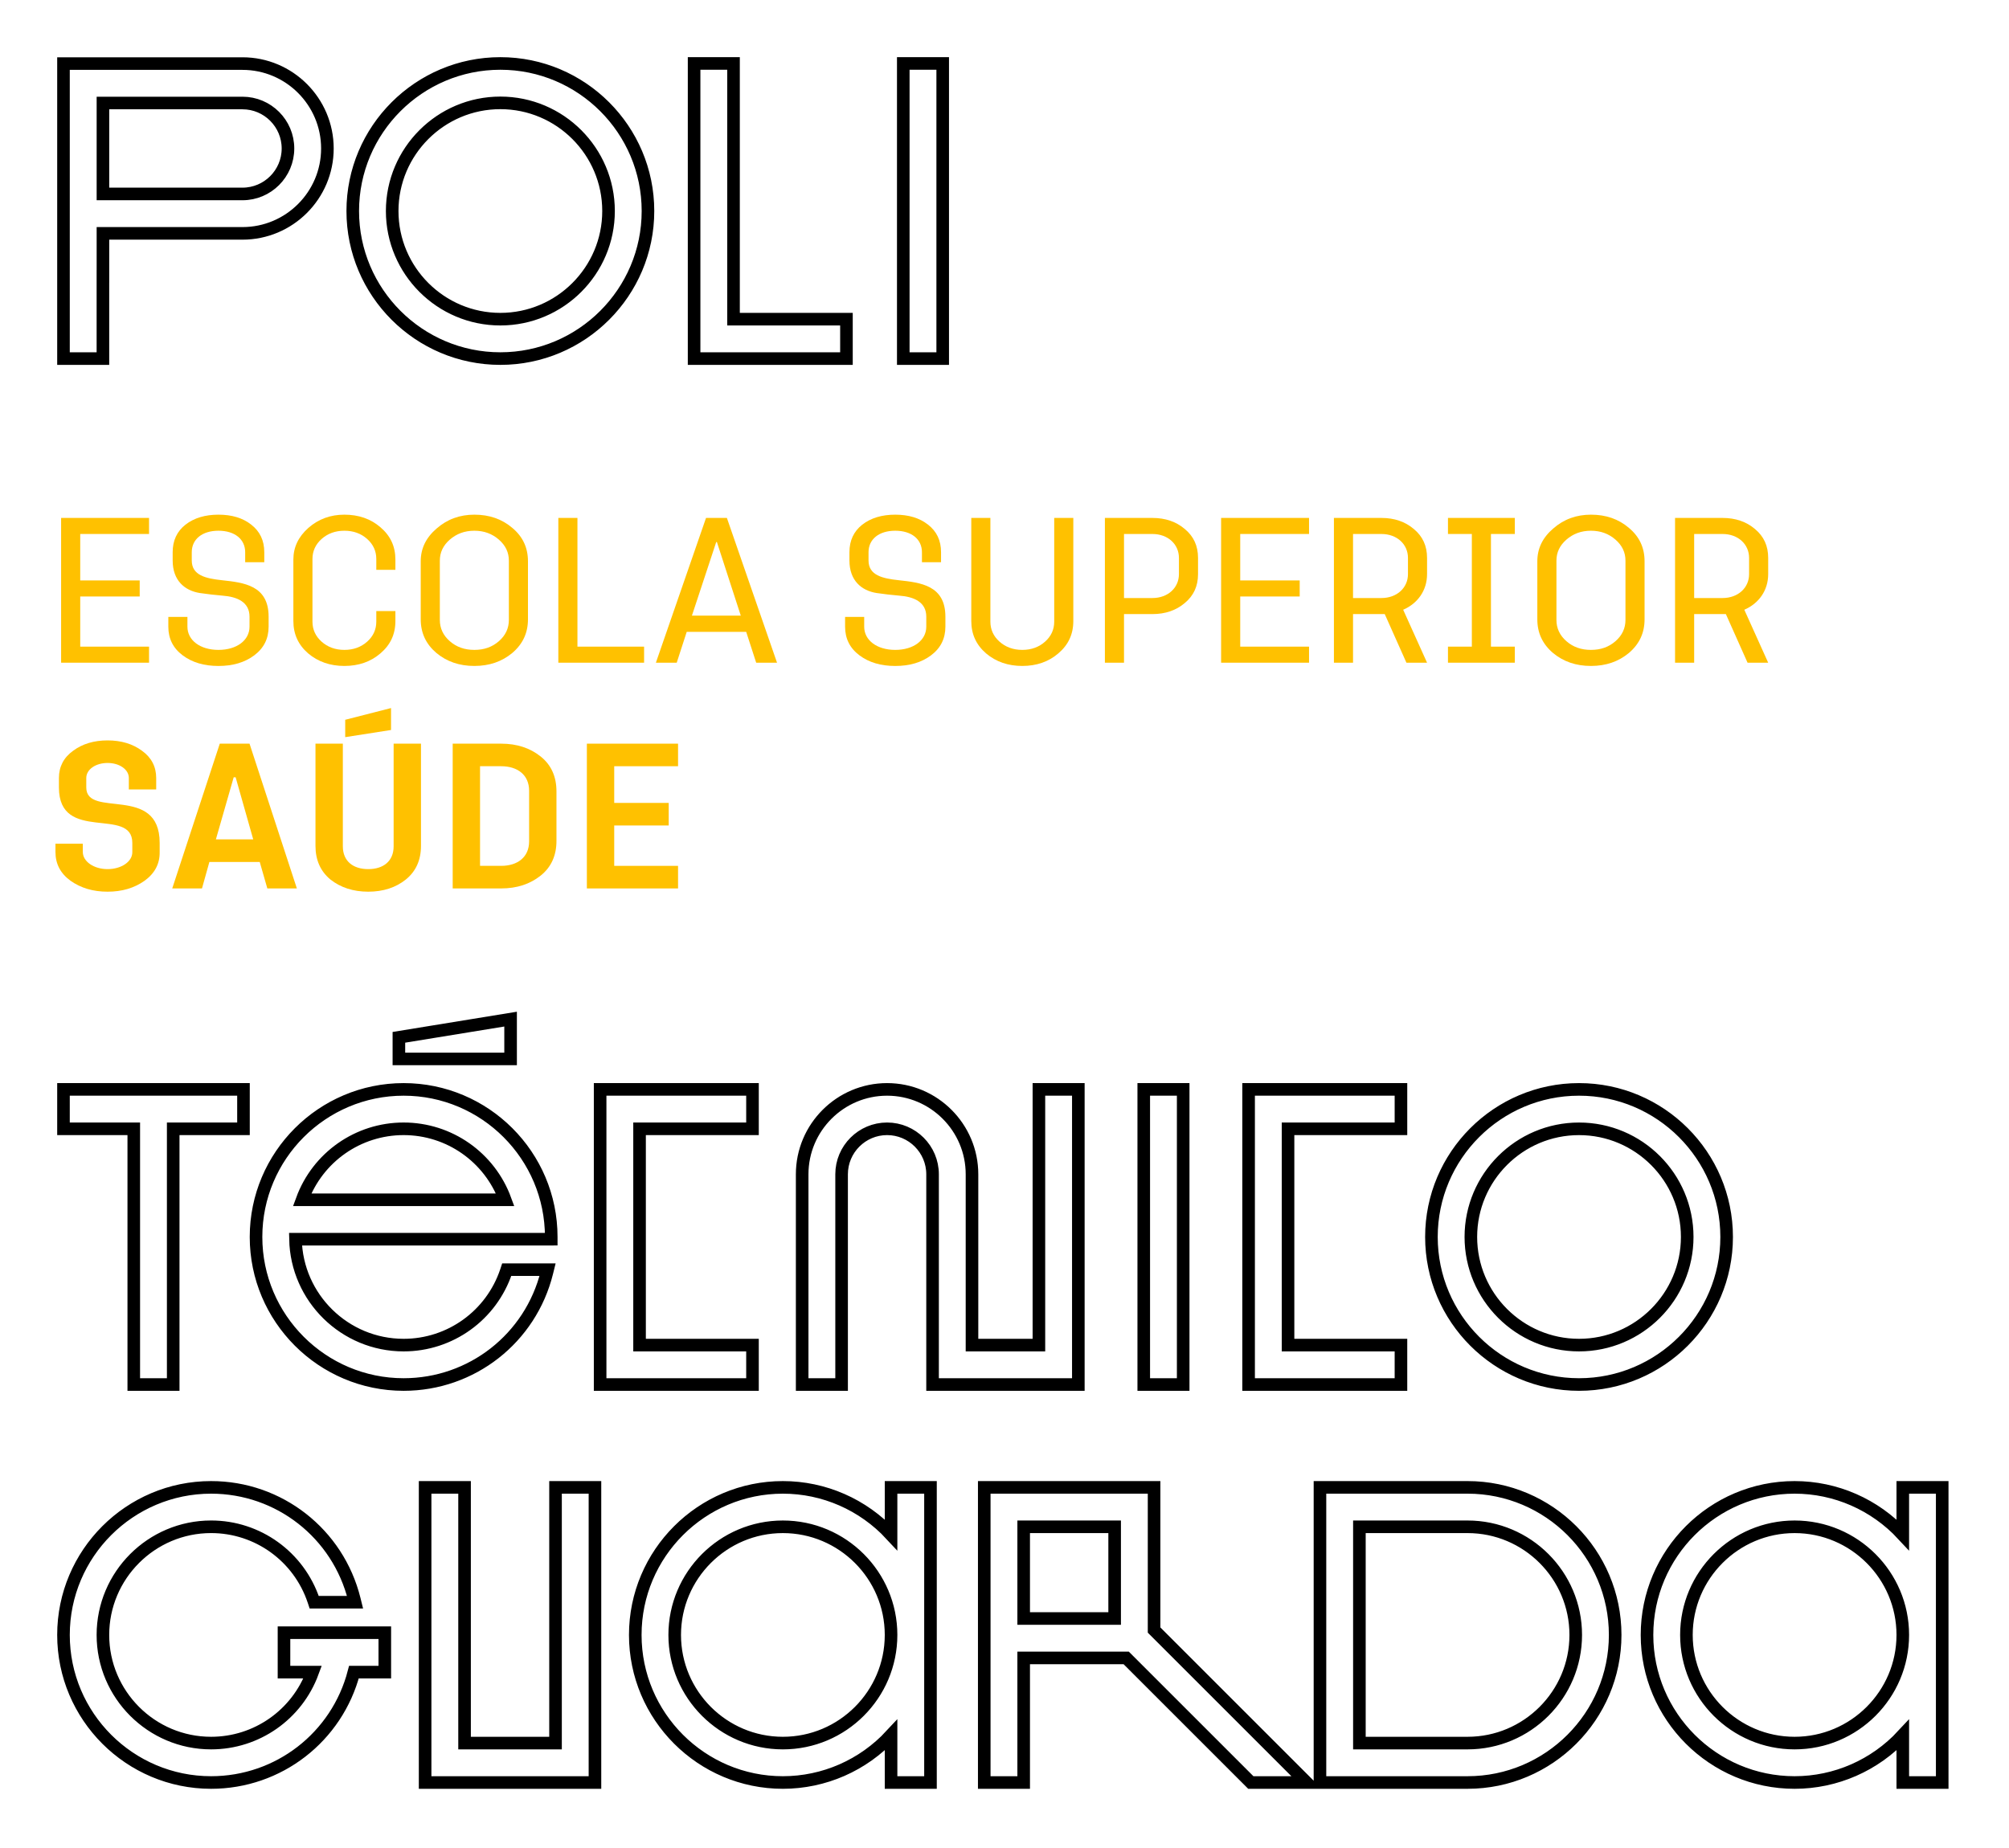 <?xml version="1.0" encoding="UTF-8" standalone="no"?>
<!DOCTYPE svg PUBLIC "-//W3C//DTD SVG 1.1//EN" "http://www.w3.org/Graphics/SVG/1.1/DTD/svg11.dtd">
<svg width="100%" height="100%" viewBox="0 0 150 138" version="1.1" xmlns="http://www.w3.org/2000/svg" xmlns:xlink="http://www.w3.org/1999/xlink" xml:space="preserve" xmlns:serif="http://www.serif.com/" style="fill-rule:evenodd;clip-rule:evenodd;stroke-miterlimit:10;">
    <g transform="matrix(1,0,0,1,-1374.33,-472.483)">
        <g transform="matrix(1,0,0,1,1440.86,499.26)">
            <path d="M0,84.293L0,87.827C-2.088,85.576 -5.007,84.293 -8.077,84.293C-14.154,84.293 -19.098,89.236 -19.098,95.312C-19.098,101.388 -14.154,106.332 -8.077,106.332C-5.007,106.332 -2.088,105.049 0,102.798L0,106.332L2.944,106.332L2.944,84.293L0,84.293ZM0,95.312C0,99.766 -3.623,103.388 -8.077,103.388C-12.531,103.388 -16.154,99.766 -16.154,95.312C-16.154,90.859 -12.531,87.237 -8.077,87.237C-3.623,87.237 0,90.859 0,95.312ZM75.54,84.293L75.54,87.827C73.451,85.576 70.533,84.293 67.462,84.293C61.385,84.293 56.442,89.236 56.442,95.312C56.442,101.388 61.385,106.332 67.462,106.332C70.533,106.332 73.452,105.049 75.54,102.798L75.54,106.332L78.483,106.332L78.483,84.293L75.54,84.293ZM67.462,103.388C63.009,103.388 59.385,99.766 59.385,95.312C59.385,90.86 63.009,87.237 67.462,87.237C71.916,87.237 75.54,90.86 75.54,95.312C75.54,99.766 71.916,103.388 67.462,103.388ZM43.045,84.293L32.024,84.293L32.024,106.332L43.045,106.332C49.122,106.332 54.065,101.388 54.065,95.312C54.065,89.236 49.122,84.293 43.045,84.293ZM43.045,103.388L34.968,103.388L34.968,87.237L43.045,87.237C47.498,87.237 51.121,90.86 51.121,95.312C51.121,99.766 47.498,103.388 43.045,103.388ZM-25.052,84.293L-25.052,103.388L-31.844,103.388L-31.844,84.293L-34.789,84.293L-34.789,106.332L-22.108,106.332L-22.108,84.293L-25.052,84.293ZM-45.326,95.145L-45.326,98.089L-43.186,98.089C-44.352,101.268 -47.37,103.388 -50.769,103.388C-55.222,103.388 -58.846,99.766 -58.846,95.313C-58.846,90.86 -55.222,87.236 -50.769,87.236C-47.292,87.236 -44.214,89.455 -43.109,92.756L-43.071,92.87L-40.021,92.87L-40.072,92.663C-41.294,87.735 -45.692,84.293 -50.769,84.293C-56.846,84.293 -61.79,89.236 -61.79,95.313C-61.79,101.389 -56.846,106.332 -50.769,106.332C-45.736,106.332 -41.369,102.949 -40.104,98.089L-37.799,98.089L-37.799,95.145L-45.326,95.145ZM19.638,94.947L19.638,84.293L6.958,84.293L6.958,106.332L9.902,106.332L9.902,97.028L17.556,97.028L26.861,106.332L31.025,106.332L19.638,94.947ZM16.694,94.085L9.902,94.085L9.902,87.237L16.694,87.237L16.694,94.085ZM51.367,54.574C45.29,54.574 40.346,59.517 40.346,65.593C40.346,71.669 45.29,76.612 51.367,76.612C57.444,76.612 62.388,71.669 62.388,65.593C62.388,59.517 57.444,54.574 51.367,54.574ZM59.444,65.593C59.444,70.046 55.821,73.669 51.367,73.669C46.913,73.669 43.29,70.046 43.29,65.593C43.29,61.14 46.913,57.518 51.367,57.518C55.821,57.518 59.444,61.14 59.444,65.593ZM11.039,54.574L11.039,73.669L6.043,73.669L6.043,60.913C6.043,57.418 3.199,54.574 -0.297,54.574C-3.792,54.574 -6.637,57.418 -6.637,60.913L-6.637,76.613L-3.693,76.613L-3.693,60.913C-3.693,59.041 -2.17,57.517 -0.297,57.517C1.576,57.517 3.099,59.041 3.099,60.913L3.099,76.613L13.983,76.613L13.983,54.574L11.039,54.574ZM-10.346,57.517L-10.346,54.574L-21.722,54.574L-21.722,76.613L-10.346,76.613L-10.346,73.669L-18.778,73.669L-18.778,57.517L-10.346,57.517ZM38.071,57.517L38.071,54.574L26.696,54.574L26.696,76.613L38.071,76.613L38.071,73.669L29.64,73.669L29.64,57.517L38.071,57.517ZM-61.79,54.574L-61.79,57.517L-56.542,57.517L-56.542,76.613L-53.598,76.613L-53.598,57.517L-48.351,57.517L-48.351,54.574L-61.79,54.574ZM18.867,76.613L21.811,76.613L21.811,54.574L18.867,54.574L18.867,76.613ZM-28.407,49.326L-36.747,50.685L-36.747,52.299L-28.407,52.299L-28.407,49.326ZM-36.393,54.574C-42.47,54.574 -47.414,59.517 -47.414,65.593C-47.414,71.669 -42.47,76.612 -36.393,76.612C-31.316,76.612 -26.918,73.171 -25.696,68.242L-25.645,68.035L-28.695,68.035L-28.733,68.15C-29.838,71.451 -32.917,73.669 -36.393,73.669C-40.79,73.669 -44.378,70.137 -44.468,65.761L-25.539,65.761L-25.372,65.76L-25.372,65.593C-25.372,59.517 -30.316,54.574 -36.393,54.574ZM-43.975,62.817C-42.81,59.637 -39.792,57.517 -36.393,57.517C-32.994,57.517 -29.976,59.637 -28.81,62.817L-43.975,62.817ZM-29.171,-22.038C-35.248,-22.038 -40.192,-17.095 -40.192,-11.019C-40.192,-4.943 -35.248,0 -29.171,0C-23.094,0 -18.15,-4.943 -18.15,-11.019C-18.15,-17.095 -23.094,-22.038 -29.171,-22.038ZM-21.094,-11.019C-21.094,-6.566 -24.717,-2.943 -29.171,-2.943C-33.624,-2.943 -37.248,-6.566 -37.248,-11.019C-37.248,-15.472 -33.624,-19.095 -29.171,-19.095C-24.717,-19.095 -21.094,-15.472 -21.094,-11.019ZM-3.331,0.001L-3.331,-2.943L-11.762,-2.943L-11.762,-22.038L-14.706,-22.038L-14.706,0.001L-3.331,0.001ZM0.912,0L3.856,0L3.856,-22.039L0.912,-22.039L0.912,0ZM-48.425,-22.029L-61.79,-22.029L-61.79,0L-58.846,0L-58.846,-6.138L-58.844,-6.138L-58.844,-9.35L-48.425,-9.35C-44.929,-9.35 -42.085,-12.194 -42.085,-15.689C-42.085,-19.184 -44.929,-22.029 -48.425,-22.029ZM-48.425,-12.294L-58.844,-12.294L-58.844,-19.085L-48.425,-19.085C-46.552,-19.085 -45.029,-17.562 -45.029,-15.689C-45.029,-13.817 -46.552,-12.294 -48.425,-12.294Z" style="fill:none;fill-rule:nonzero;stroke:black;stroke-width:0.94px;"/>
        </g>
        <g transform="matrix(1,0,0,1,1380.32,512.358)">
            <path d="M0,8.413L5.138,8.413L5.138,9.612L-1.427,9.612L-1.427,-1.199L5.138,-1.199L5.138,0L0,0L0,3.469L4.441,3.469L4.441,4.668L0,4.668L0,8.413Z" style="fill:rgb(255,193,0);fill-rule:nonzero;"/>
        </g>
        <g transform="matrix(1,0,0,1,1392.96,514.596)">
            <path d="M0,3.938C0,2.852 -0.908,2.447 -2.027,2.366C-2.594,2.318 -3.145,2.253 -3.712,2.171C-4.831,1.993 -5.738,1.248 -5.738,-0.26L-5.738,-0.876C-5.738,-1.751 -5.415,-2.432 -4.782,-2.934C-4.134,-3.437 -3.307,-3.68 -2.319,-3.68C-1.329,-3.68 -0.503,-3.437 0.129,-2.934C0.777,-2.432 1.102,-1.751 1.102,-0.876L1.102,-0.13L-0.324,-0.13L-0.324,-0.876C-0.324,-1.848 -1.103,-2.481 -2.319,-2.481C-3.534,-2.481 -4.312,-1.848 -4.312,-0.876L-4.312,-0.26C-4.312,0.858 -3.259,1.085 -2.059,1.215C-0.438,1.393 1.426,1.588 1.426,3.938L1.426,4.684C1.426,5.575 1.069,6.288 0.356,6.823C-0.357,7.358 -1.249,7.618 -2.319,7.618C-3.388,7.618 -4.28,7.358 -4.993,6.823C-5.706,6.288 -6.062,5.575 -6.062,4.684L-6.062,3.954L-4.636,3.954L-4.636,4.684C-4.636,5.705 -3.68,6.418 -2.319,6.418C-0.957,6.418 0,5.705 0,4.684L0,3.938Z" style="fill:rgb(255,193,0);fill-rule:nonzero;"/>
        </g>
        <g transform="matrix(1,0,0,1,1397.66,514.222)">
            <path d="M0,4.685C0,5.269 0.228,5.771 0.681,6.176C1.135,6.581 1.702,6.792 2.383,6.792C3.064,6.792 3.631,6.581 4.085,6.176C4.539,5.771 4.766,5.269 4.766,4.685L4.766,3.891L6.192,3.891L6.192,4.636C6.192,5.625 5.819,6.419 5.074,7.052C4.344,7.683 3.437,7.991 2.383,7.991C1.329,7.991 0.422,7.683 -0.324,7.052C-1.053,6.419 -1.426,5.625 -1.426,4.636L-1.426,0.049C-1.426,-0.875 -1.053,-1.653 -0.307,-2.317C0.454,-2.982 1.345,-3.306 2.383,-3.306C3.437,-3.306 4.344,-2.999 5.074,-2.366C5.819,-1.734 6.192,-0.939 6.192,0.049L6.192,0.811L4.766,0.811L4.766,0.001C4.766,-0.583 4.539,-1.086 4.085,-1.491C3.631,-1.896 3.064,-2.107 2.383,-2.107C1.702,-2.107 1.135,-1.896 0.681,-1.491C0.228,-1.086 0,-0.583 0,0.001L0,4.685Z" style="fill:rgb(255,193,0);fill-rule:nonzero;"/>
        </g>
        <g transform="matrix(1,0,0,1,1413.75,514.401)">
            <path d="M0,4.327C0,5.349 -0.389,6.175 -1.167,6.84C-1.945,7.488 -2.885,7.812 -4.003,7.812C-5.122,7.812 -6.062,7.488 -6.84,6.84C-7.618,6.175 -8.007,5.349 -8.007,4.327L-8.007,-0.001C-8.007,-0.957 -7.618,-1.767 -6.824,-2.448C-6.03,-3.145 -5.089,-3.485 -4.003,-3.485C-2.885,-3.485 -1.945,-3.161 -1.167,-2.496C-0.389,-1.848 0,-1.022 0,-0.001L0,4.327ZM-6.58,4.376C-6.58,4.992 -6.337,5.527 -5.835,5.964C-5.332,6.402 -4.733,6.613 -4.003,6.613C-3.274,6.613 -2.675,6.402 -2.172,5.964C-1.669,5.527 -1.426,4.992 -1.426,4.376L-1.426,-0.049C-1.426,-0.665 -1.669,-1.183 -2.172,-1.622C-2.675,-2.059 -3.274,-2.286 -4.003,-2.286C-4.733,-2.286 -5.332,-2.059 -5.835,-1.622C-6.337,-1.183 -6.58,-0.665 -6.58,-0.049L-6.58,4.376Z" style="fill:rgb(255,193,0);fill-rule:nonzero;"/>
        </g>
        <g transform="matrix(1,0,0,1,1422.42,512.358)">
            <path d="M0,8.413L0,9.612L-6.403,9.612L-6.403,-1.199L-4.976,-1.199L-4.976,8.413L0,8.413Z" style="fill:rgb(255,193,0);fill-rule:nonzero;"/>
        </g>
        <g transform="matrix(1,0,0,1,1430.79,511.159)">
            <path d="M0,10.811L-0.746,8.509L-5.187,8.509L-5.933,10.811L-7.489,10.811L-3.745,0L-2.188,0L1.556,10.811L0,10.811ZM-2.983,1.799L-4.798,7.294L-1.151,7.294L-2.934,1.799L-2.983,1.799Z" style="fill:rgb(255,193,0);fill-rule:nonzero;"/>
        </g>
        <g transform="matrix(1,0,0,1,1443.49,514.596)">
            <path d="M0,3.938C0,2.852 -0.907,2.447 -2.026,2.366C-2.594,2.318 -3.144,2.253 -3.711,2.171C-4.83,1.993 -5.738,1.248 -5.738,-0.26L-5.738,-0.876C-5.738,-1.751 -5.414,-2.432 -4.781,-2.934C-4.133,-3.437 -3.307,-3.68 -2.318,-3.68C-1.329,-3.68 -0.502,-3.437 0.13,-2.934C0.779,-2.432 1.102,-1.751 1.102,-0.876L1.102,-0.13L-0.324,-0.13L-0.324,-0.876C-0.324,-1.848 -1.102,-2.481 -2.318,-2.481C-3.533,-2.481 -4.312,-1.848 -4.312,-0.876L-4.312,-0.26C-4.312,0.858 -3.258,1.085 -2.059,1.215C-0.437,1.393 1.427,1.588 1.427,3.938L1.427,4.684C1.427,5.575 1.07,6.288 0.357,6.823C-0.356,7.358 -1.248,7.618 -2.318,7.618C-3.387,7.618 -4.279,7.358 -4.992,6.823C-5.706,6.288 -6.062,5.575 -6.062,4.684L-6.062,3.954L-4.636,3.954L-4.636,4.684C-4.636,5.705 -3.679,6.418 -2.318,6.418C-0.956,6.418 0,5.705 0,4.684L0,3.938Z" style="fill:rgb(255,193,0);fill-rule:nonzero;"/>
        </g>
        <g transform="matrix(1,0,0,1,1446.85,522.213)">
            <path d="M0,-11.054L1.426,-11.054L1.426,-3.306C1.426,-2.722 1.653,-2.22 2.107,-1.815C2.561,-1.41 3.128,-1.199 3.809,-1.199C4.489,-1.199 5.057,-1.41 5.51,-1.815C5.965,-2.22 6.192,-2.722 6.192,-3.306L6.192,-11.054L7.618,-11.054L7.618,-3.355C7.618,-2.366 7.245,-1.572 6.5,-0.939C5.77,-0.308 4.862,0 3.809,0C2.755,0 1.847,-0.308 1.102,-0.939C0.372,-1.572 0,-2.366 0,-3.355L0,-11.054Z" style="fill:rgb(255,193,0);fill-rule:nonzero;"/>
        </g>
        <g transform="matrix(1,0,0,1,1463.78,517.773)">
            <path d="M0,-2.415C0,-1.524 -0.323,-0.811 -0.989,-0.26C-1.636,0.291 -2.447,0.567 -3.403,0.567L-5.527,0.567L-5.527,4.198L-6.954,4.198L-6.954,-6.613L-3.403,-6.613C-2.447,-6.613 -1.636,-6.338 -0.989,-5.787C-0.323,-5.236 0,-4.522 0,-3.631L0,-2.415ZM-5.527,-0.632L-3.403,-0.632C-2.253,-0.632 -1.426,-1.394 -1.426,-2.415L-1.426,-3.631C-1.426,-4.652 -2.253,-5.414 -3.403,-5.414L-5.527,-5.414L-5.527,-0.632Z" style="fill:rgb(255,193,0);fill-rule:nonzero;"/>
        </g>
        <g transform="matrix(1,0,0,1,1466.93,512.358)">
            <path d="M0,8.413L5.138,8.413L5.138,9.612L-1.427,9.612L-1.427,-1.199L5.138,-1.199L5.138,0L0,0L0,3.469L4.441,3.469L4.441,4.668L0,4.668L0,8.413Z" style="fill:rgb(255,193,0);fill-rule:nonzero;"/>
        </g>
        <g transform="matrix(1,0,0,1,1480.88,517.773)">
            <path d="M0,-2.415C0,-1.2 -0.697,-0.227 -1.783,0.243L0,4.198L-1.54,4.198L-3.16,0.567L-5.527,0.567L-5.527,4.198L-6.954,4.198L-6.954,-6.613L-3.403,-6.613C-2.447,-6.613 -1.637,-6.338 -0.989,-5.787C-0.324,-5.236 0,-4.522 0,-3.631L0,-2.415ZM-5.527,-0.632L-3.403,-0.632C-2.253,-0.632 -1.426,-1.394 -1.426,-2.415L-1.426,-3.631C-1.426,-4.652 -2.253,-5.414 -3.403,-5.414L-5.527,-5.414L-5.527,-0.632Z" style="fill:rgb(255,193,0);fill-rule:nonzero;"/>
        </g>
        <g transform="matrix(1,0,0,1,1485.65,512.358)">
            <path d="M0,8.413L1.783,8.413L1.783,9.612L-3.209,9.612L-3.209,8.413L-1.426,8.413L-1.426,0L-3.209,0L-3.209,-1.199L1.783,-1.199L1.783,0L0,0L0,8.413Z" style="fill:rgb(255,193,0);fill-rule:nonzero;"/>
        </g>
        <g transform="matrix(1,0,0,1,1497.12,514.401)">
            <path d="M0,4.327C0,5.349 -0.389,6.175 -1.167,6.84C-1.945,7.488 -2.885,7.812 -4.003,7.812C-5.122,7.812 -6.062,7.488 -6.841,6.84C-7.618,6.175 -8.007,5.349 -8.007,4.327L-8.007,-0.001C-8.007,-0.957 -7.618,-1.767 -6.824,-2.448C-6.03,-3.145 -5.089,-3.485 -4.003,-3.485C-2.885,-3.485 -1.945,-3.161 -1.167,-2.496C-0.389,-1.848 0,-1.022 0,-0.001L0,4.327ZM-6.58,4.376C-6.58,4.992 -6.337,5.527 -5.835,5.964C-5.333,6.402 -4.733,6.613 -4.003,6.613C-3.274,6.613 -2.675,6.402 -2.172,5.964C-1.669,5.527 -1.426,4.992 -1.426,4.376L-1.426,-0.049C-1.426,-0.665 -1.669,-1.183 -2.172,-1.622C-2.675,-2.059 -3.274,-2.286 -4.003,-2.286C-4.733,-2.286 -5.333,-2.059 -5.835,-1.622C-6.337,-1.183 -6.58,-0.665 -6.58,-0.049L-6.58,4.376Z" style="fill:rgb(255,193,0);fill-rule:nonzero;"/>
        </g>
        <g transform="matrix(1,0,0,1,1506.35,517.773)">
            <path d="M0,-2.415C0,-1.2 -0.697,-0.227 -1.783,0.243L0,4.198L-1.54,4.198L-3.16,0.567L-5.527,0.567L-5.527,4.198L-6.954,4.198L-6.954,-6.613L-3.403,-6.613C-2.447,-6.613 -1.637,-6.338 -0.989,-5.787C-0.324,-5.236 0,-4.522 0,-3.631L0,-2.415ZM-5.527,-0.632L-3.403,-0.632C-2.253,-0.632 -1.426,-1.394 -1.426,-2.415L-1.426,-3.631C-1.426,-4.652 -2.253,-5.414 -3.403,-5.414L-5.527,-5.414L-5.527,-0.632Z" style="fill:rgb(255,193,0);fill-rule:nonzero;"/>
        </g>
        <g transform="matrix(1,0,0,1,1378.73,536.266)">
            <path d="M0,-5.689C0,-6.532 0.357,-7.213 1.054,-7.715C1.75,-8.234 2.61,-8.493 3.631,-8.493C4.652,-8.493 5.511,-8.234 6.208,-7.715C6.905,-7.213 7.262,-6.532 7.262,-5.689L7.262,-4.83L5.219,-4.83L5.219,-5.689C5.219,-6.321 4.522,-6.808 3.631,-6.808C2.739,-6.808 2.042,-6.321 2.042,-5.689L2.042,-4.976C2.042,-2.642 7.521,-5.235 7.521,-0.843L7.521,-0.162C7.537,0.73 7.148,1.443 6.386,1.994C5.624,2.529 4.717,2.804 3.631,2.804C2.545,2.804 1.637,2.529 0.875,1.994C0.113,1.443 -0.259,0.73 -0.259,-0.162L-0.259,-0.778L1.783,-0.778L1.783,-0.162C1.783,0.552 2.61,1.119 3.631,1.119C4.668,1.119 5.495,0.552 5.479,-0.162L5.479,-0.843C5.479,-3.582 0,-0.794 0,-4.976L0,-5.689Z" style="fill:rgb(255,193,0);fill-rule:nonzero;"/>
        </g>
        <g transform="matrix(1,0,0,1,1394.29,528.016)">
            <path d="M0,10.811L-0.567,8.834L-4.327,8.834L-4.879,10.811L-7.1,10.811L-3.55,0L-1.329,0L2.205,10.811L0,10.811ZM-2.512,2.512L-3.841,7.148L-1.053,7.148L-2.366,2.512L-2.512,2.512Z" style="fill:rgb(255,193,0);fill-rule:nonzero;"/>
        </g>
        <g transform="matrix(1,0,0,1,1403.72,536.411)">
            <path d="M0,-8.395L2.042,-8.395L2.042,-0.761C2.042,0.293 1.67,1.136 0.908,1.752C0.163,2.351 -0.778,2.659 -1.896,2.659C-3.014,2.659 -3.955,2.351 -4.717,1.752C-5.462,1.136 -5.835,0.293 -5.835,-0.761L-5.835,-8.395L-3.792,-8.395L-3.792,-0.728C-3.792,0.39 -3.014,0.974 -1.896,0.974C-0.778,0.974 0,0.39 0,-0.728L0,-8.395ZM-0.194,-11.054L-0.194,-9.416L-3.615,-8.881L-3.615,-10.178L-0.194,-11.054Z" style="fill:rgb(255,193,0);fill-rule:nonzero;"/>
        </g>
        <g transform="matrix(1,0,0,1,1408.13,538.827)">
            <path d="M0,-10.811L3.615,-10.811C4.798,-10.811 5.771,-10.487 6.565,-9.855C7.359,-9.222 7.748,-8.348 7.748,-7.245L7.748,-3.549C7.748,-2.463 7.359,-1.588 6.565,-0.956C5.771,-0.324 4.798,0 3.615,0L0,0L0,-10.811ZM5.706,-7.294C5.706,-8.477 4.847,-9.126 3.615,-9.126L2.042,-9.126L2.042,-1.686L3.615,-1.686C4.847,-1.686 5.706,-2.334 5.706,-3.517L5.706,-7.294Z" style="fill:rgb(255,193,0);fill-rule:nonzero;"/>
        </g>
        <g transform="matrix(1,0,0,1,1420.19,529.702)">
            <path d="M0,7.439L4.766,7.439L4.766,9.125L-2.042,9.125L-2.042,-1.686L4.766,-1.686L4.766,-0.001L0,-0.001L0,2.739L4.069,2.739L4.069,4.424L0,4.424L0,7.439Z" style="fill:rgb(255,193,0);fill-rule:nonzero;"/>
        </g>
    </g>
</svg>

